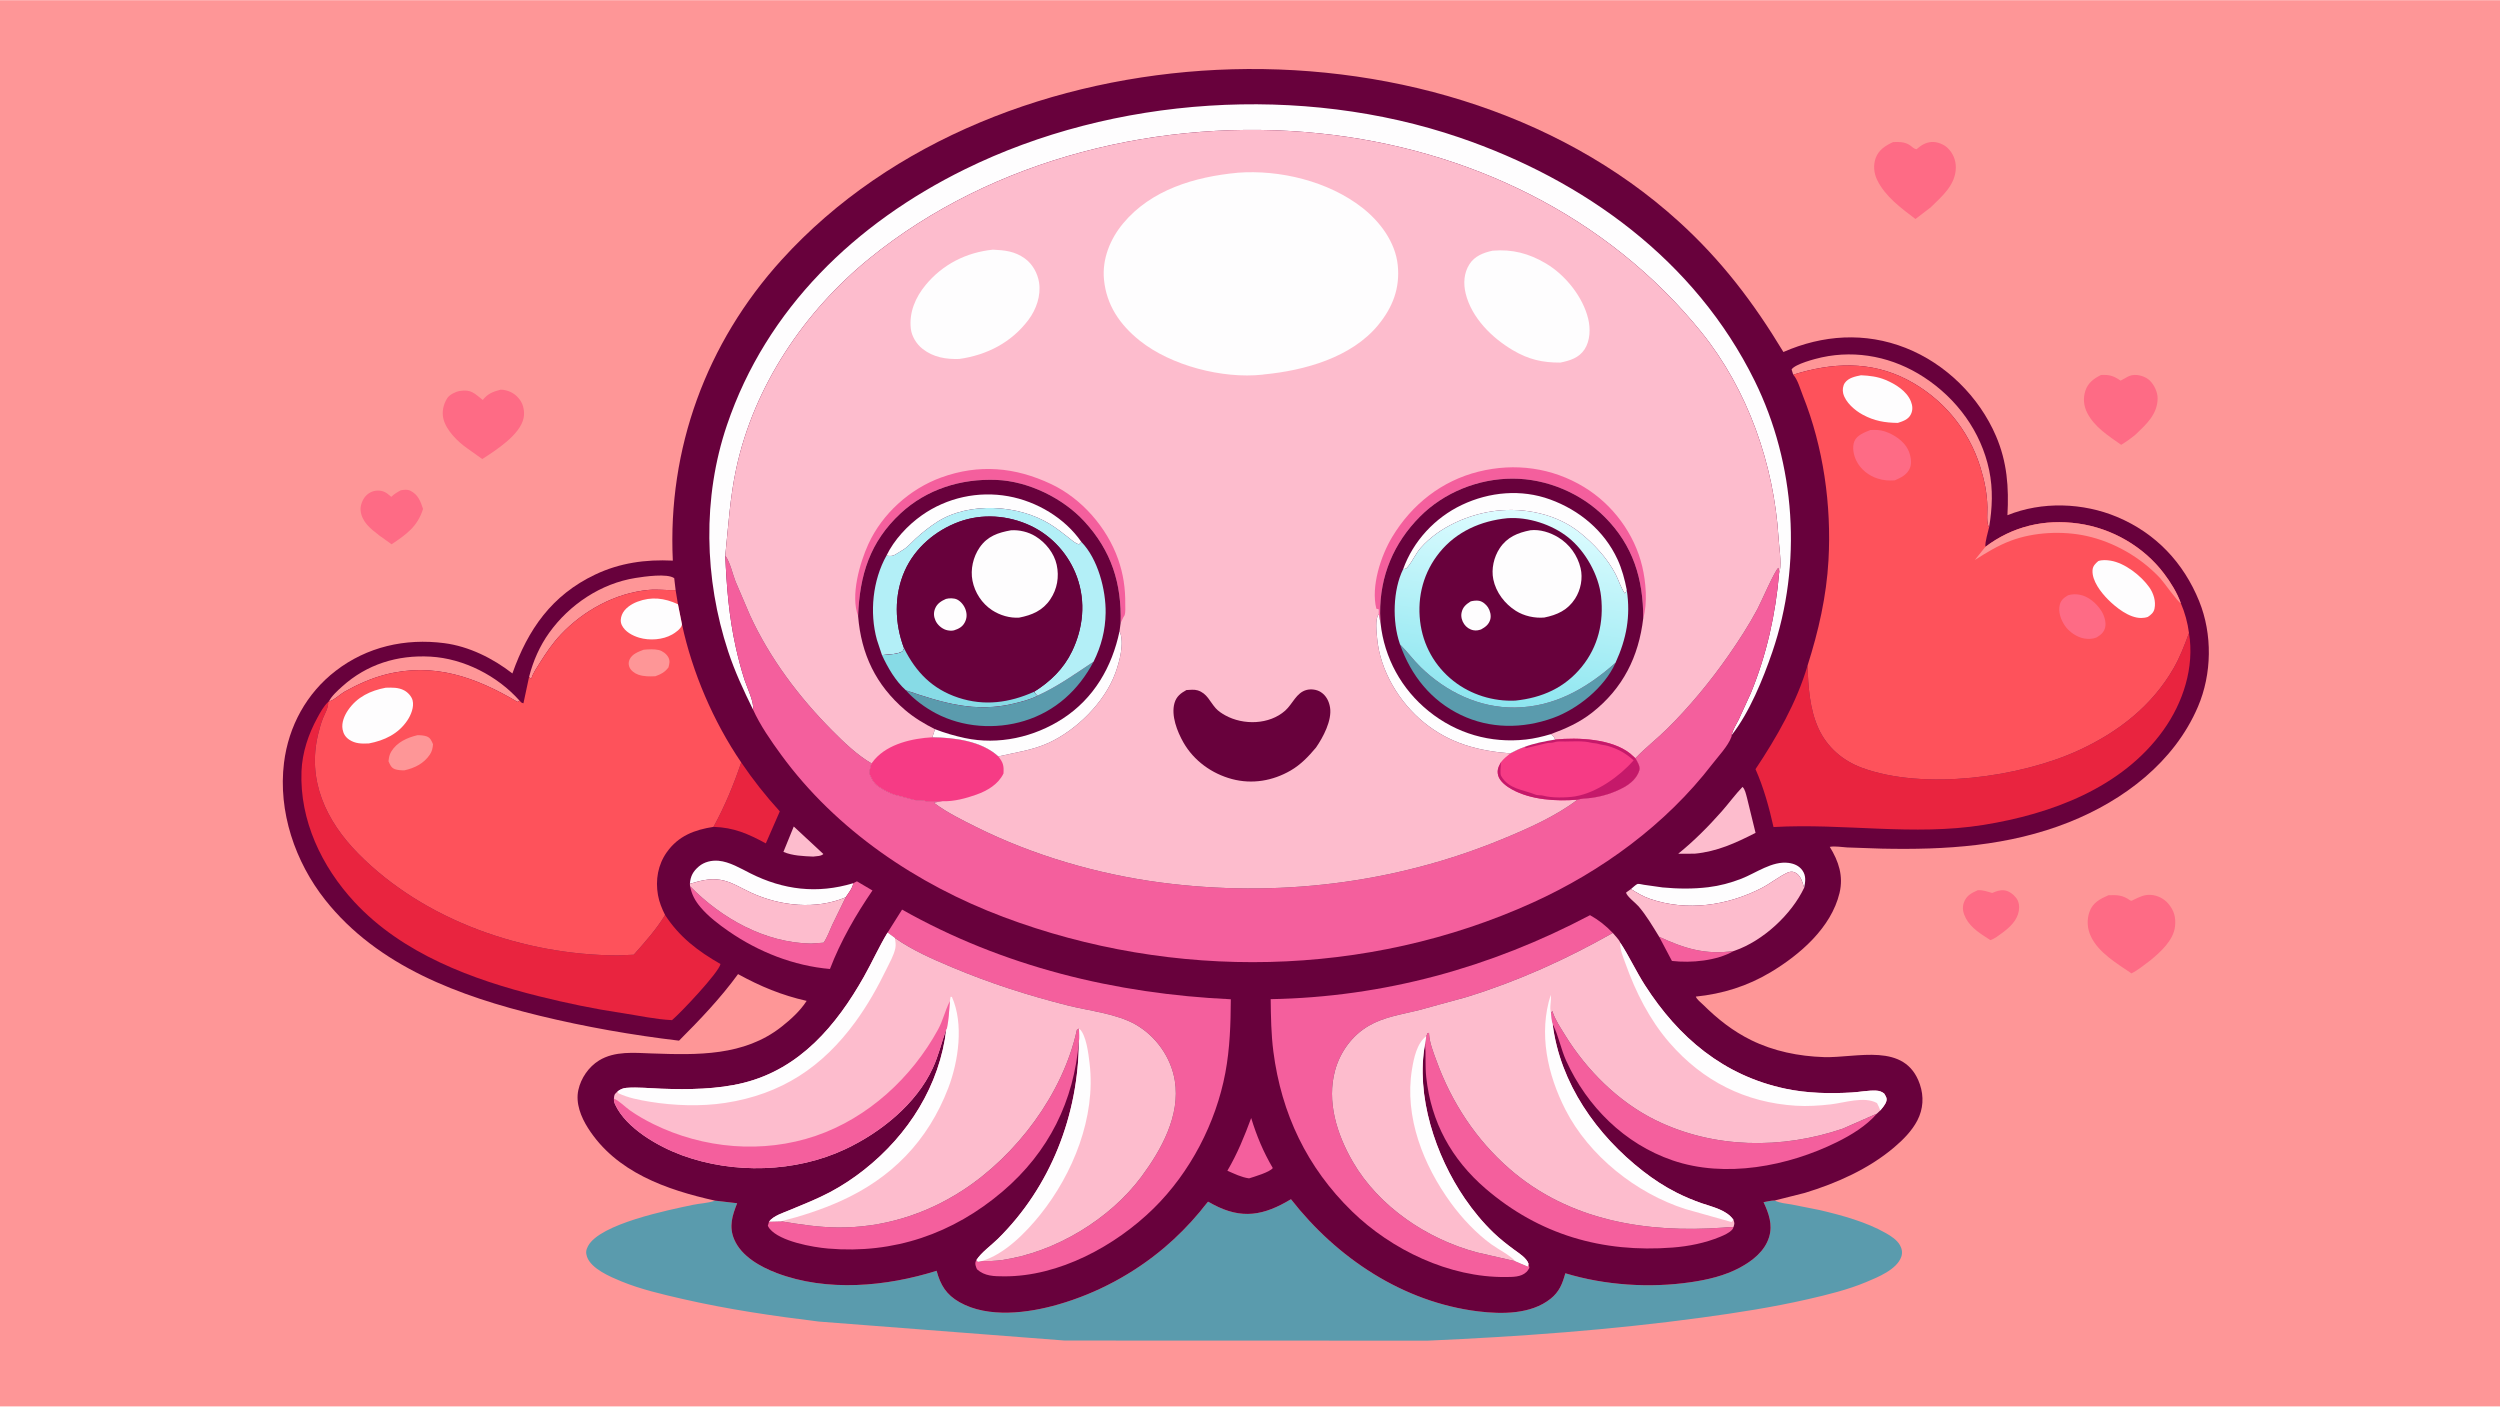 <svg version="1.1" xmlns="http://www.w3.org/2000/svg" style="display: block;" viewBox="0 0 2048 1152" width="1820" height="1024">
<defs>
	<linearGradient id="Gradient1" gradientUnits="userSpaceOnUse" x1="1226.43" y1="576.653" x2="1249.52" y2="419.898">
		<stop class="stop0" offset="0" stop-opacity="1" stop-color="rgb(141,230,240)"/>
		<stop class="stop1" offset="1" stop-opacity="1" stop-color="rgb(221,252,255)"/>
	</linearGradient>
</defs>
<path transform="translate(0,0)" fill="rgb(254,150,151)" d="M -0 -0 L 2048 0 L 2048 1152 L -0 1152 L -0 -0 z"/>
<path transform="translate(0,0)" fill="rgb(254,107,133)" d="M 1620.23 729.09 C 1624.69 728.946 1627.76 730.18 1632 731.392 C 1635.22 730.006 1638.29 728.846 1641.87 729.218 C 1645.64 729.611 1649.31 732.447 1651.59 735.346 C 1653.99 738.398 1654.46 742.398 1653.81 746.159 C 1652.45 754.007 1646.26 759.664 1640.18 764.136 C 1637.13 766.326 1634.12 768.826 1630.52 770.02 C 1623.03 765.109 1614.68 760.291 1610.4 752.086 C 1608.32 748.1 1607.2 743.876 1608.72 739.467 C 1610.78 733.513 1614.84 731.521 1620.23 729.09 z"/>
<path transform="translate(0,0)" fill="rgb(254,107,133)" d="M 328.332 401.5 C 331.105 401.094 333.76 400.6 336.367 401.963 C 342.584 405.213 344.49 410.486 346.56 416.78 C 341.97 431.349 332.906 437.623 320.777 445.746 L 312.794 439.976 C 311.904 439.474 311.117 438.821 310.307 438.198 C 303.328 432.834 296.214 427.208 295.389 417.812 C 295.056 414.023 296.949 409.171 299.461 406.34 C 301.906 403.585 305.439 401.878 309.115 401.75 C 313.677 401.59 316.482 403.305 319.734 406.205 L 320.5 406.895 C 322.885 404.518 325.406 403.102 328.332 401.5 z"/>
<path transform="translate(0,0)" fill="rgb(254,107,133)" d="M 1721.16 307.038 C 1728.21 306.756 1731.32 307.678 1737.18 311.674 L 1741.01 309.612 C 1743.57 308.033 1745.44 307.145 1748.5 307.022 C 1752.79 306.849 1758.02 308.599 1761.15 311.64 C 1764.77 315.171 1767.6 321.207 1767.53 326.329 C 1767.37 339.267 1758.24 347.442 1749.63 355.698 C 1745.81 358.928 1741.94 361.655 1737.67 364.265 C 1727.29 356.888 1715.89 349.896 1709.89 338.156 C 1706.9 332.314 1706.31 326.087 1708.37 319.854 C 1710.48 313.452 1715.35 309.91 1721.16 307.038 z"/>
<path transform="translate(0,0)" fill="rgb(254,107,133)" d="M 410.038 319.099 C 410.912 319.083 411.636 319.095 412.5 319.239 C 418.295 320.2 422.674 322.871 426.08 327.652 C 428.915 331.631 429.887 337.456 428.947 342.214 C 426.218 356.023 406.141 368.79 395.073 375.909 L 382.608 367.022 C 374.941 361.666 365.615 352.441 363.264 343.114 C 361.796 337.286 363.198 331.037 366.38 326.053 C 368.206 323.193 373.148 320.732 376.5 320.174 C 386.164 318.567 388.68 322.252 395.5 327.49 C 399.453 322.376 403.916 320.692 410.038 319.099 z"/>
<path transform="translate(0,0)" fill="rgb(254,107,133)" d="M 1550.85 116.256 C 1555.44 115.992 1560.03 116.048 1564.11 118.5 C 1566.28 119.8 1567.32 121.661 1570 122.112 C 1573.83 118.887 1577.19 116.592 1582.34 116.178 C 1586.71 115.826 1592.3 118.012 1595.43 121.014 C 1599.89 125.28 1602.28 130.996 1602.21 137.174 C 1602.04 151.369 1591 160.537 1581.64 169.715 L 1569.14 179.275 C 1557.31 170.242 1544.4 160.942 1537.72 147.206 C 1535.05 141.708 1534.45 135.021 1536.59 129.242 C 1539.04 122.596 1544.72 119.013 1550.85 116.256 z"/>
<path transform="translate(0,0)" fill="rgb(254,107,133)" d="M 1727.22 733.24 C 1734.29 732.86 1739.15 733.198 1744.99 737.427 C 1746.17 738.279 1746.81 737.421 1748.01 736.869 C 1753.12 734.526 1756.44 732.567 1762.28 732.97 C 1767.38 733.322 1772.83 736.078 1776.16 739.999 C 1781.02 745.725 1782.58 751.271 1781.79 758.717 C 1780.58 770.198 1769.73 779.924 1761.33 786.779 C 1756.58 790.304 1751.38 794.649 1746.08 797.245 C 1734.45 789.339 1719.36 780.439 1713.02 767.311 C 1709.87 760.792 1709.26 753.426 1711.79 746.592 C 1714.53 739.177 1720.47 736.216 1727.22 733.24 z"/>
<path transform="translate(0,0)" fill="rgb(90,155,173)" d="M 585.787 983.426 L 603.878 985.546 C 599.883 995.603 596.977 1004.68 601.495 1015.25 C 607.372 1029.01 622.876 1037.63 636.271 1042.72 C 677.439 1058.36 726.144 1053.84 767.264 1040.89 C 770.431 1052.58 775.148 1060.46 786.119 1066.66 C 809.476 1079.85 842.237 1075.61 867.086 1068.43 C 898.772 1059.29 928.782 1043.15 953.949 1021.82 C 964.299 1013.04 974.146 1003.06 982.834 992.644 C 983.519 991.823 989.437 984.288 989.619 984.258 C 989.817 984.225 993.346 986.279 993.783 986.512 C 1017.35 999.057 1035.42 995.609 1057.57 982.249 C 1095.21 1030.48 1149.46 1066.62 1210.96 1074.14 C 1230.35 1076.51 1254.17 1076.62 1270.22 1063.81 C 1277.4 1058.08 1279.96 1051.49 1282.31 1042.92 C 1314.88 1052.8 1351.46 1055.16 1385.1 1050.23 C 1398.89 1048.21 1412.83 1044.98 1425.21 1038.34 C 1435.58 1032.77 1445.8 1024.84 1449.3 1013.09 C 1452.3 1003.03 1448.96 993.75 1444.71 984.669 C 1447.58 984.197 1451.04 983.254 1453.91 983.29 C 1457.75 985.461 1463.26 985.79 1467.6 986.555 L 1490.78 991.166 C 1508.72 995.375 1528.92 1000.88 1545 1010.08 C 1549.22 1012.49 1554 1015.58 1556.45 1019.92 C 1558.13 1022.88 1558.65 1026.24 1557.5 1029.49 C 1553.83 1039.89 1538.34 1046.13 1528.92 1050.07 C 1513.54 1056.51 1497.04 1060.5 1480.82 1064.22 C 1452.06 1070.8 1423.21 1075.26 1394 1079.24 C 1319.53 1089.39 1244.65 1094.81 1169.59 1098.13 L 872.31 1098.04 L 670.812 1082.49 C 633.278 1077.9 595.855 1072.41 558.974 1063.93 C 542.395 1060.11 524.598 1055.99 508.847 1049.49 C 499.814 1045.76 484.416 1039.27 480.909 1029.5 C 479.694 1026.11 480.068 1023.73 481.713 1020.65 C 491.501 1002.33 547.755 991.082 567.715 986.862 C 573.442 985.651 579.414 985.54 584.982 983.699 L 585.787 983.426 z"/>
<path transform="translate(0,0)" fill="rgb(104,1,60)" d="M 585.787 983.426 C 546.03 974.566 504.637 960.151 481.683 923.946 C 475.947 914.899 471.401 903.651 473.786 892.772 C 475.92 883.042 482.23 873.839 490.736 868.601 C 503.61 860.674 519.588 862.345 534.004 862.843 C 571.141 864.127 609.381 865.207 640.14 841.044 C 647.683 835.119 655.619 827.906 660.805 819.785 C 640.265 815.128 623.004 807.959 604.602 797.851 C 590.287 817.546 573.441 835.18 556.256 852.367 C 518.078 847.842 479.489 841.062 442.147 831.978 C 376.747 816.067 309.603 791.651 266.398 737.056 C 241.667 705.805 227.699 664.615 232.667 624.646 C 236.376 594.797 251.12 567.794 274.99 549.422 C 300.646 529.675 331.991 522.574 363.998 526.732 C 384.143 529.35 403.86 539.16 419.758 551.549 C 432.548 515.397 452.076 487.401 487.588 470.537 C 507.815 460.931 528.964 458.035 551.174 459.121 C 546.828 367.572 578.529 280.883 640.159 212.887 C 730.124 113.628 864.992 63.462 996.808 57.088 C 1131.56 50.572 1274.09 89.428 1375.32 181.402 C 1410.36 213.236 1436.58 247.812 1460.97 288.226 C 1493.2 274.099 1527.88 271.798 1561 284.822 C 1593.82 297.731 1621.28 324.753 1635.15 357.143 C 1644.26 378.428 1645.73 399.033 1644.49 421.929 C 1672.7 410.482 1706.34 411.602 1734.31 423.33 C 1765.94 436.593 1788.77 460.758 1801.59 492.425 C 1812.53 519.465 1812.02 552.001 1800.55 578.822 C 1781.13 624.251 1739.67 655.621 1694.79 673.466 C 1645.58 693.033 1593.8 696.196 1541.49 695.055 L 1513.22 694.085 C 1509.04 693.88 1502.98 692.766 1498.96 693.622 C 1506.24 705.404 1510.28 717.554 1506.93 731.44 C 1500.1 759.806 1474.61 781.873 1450.48 796.331 C 1431.54 807.685 1411.1 814.04 1389.22 816.272 C 1390.03 818.624 1393.37 821.127 1395.21 822.94 C 1407.02 834.625 1419.53 844.541 1434.5 851.917 C 1453 861.034 1473.56 865.168 1494.07 865.836 C 1521.14 866.717 1560.77 853.156 1572.73 888.084 C 1576.15 898.067 1575.57 908.338 1570.68 917.75 C 1566.19 926.378 1559 933.568 1551.66 939.802 C 1530.9 957.436 1504.5 969.186 1478.59 977.06 L 1453.91 983.29 C 1451.04 983.254 1447.58 984.197 1444.71 984.669 C 1448.96 993.75 1452.3 1003.03 1449.3 1013.09 C 1445.8 1024.84 1435.58 1032.77 1425.21 1038.34 C 1412.83 1044.98 1398.89 1048.21 1385.1 1050.23 C 1351.46 1055.16 1314.88 1052.8 1282.31 1042.92 C 1279.96 1051.49 1277.4 1058.08 1270.22 1063.81 C 1254.17 1076.62 1230.35 1076.51 1210.96 1074.14 C 1149.46 1066.62 1095.21 1030.48 1057.57 982.249 C 1035.42 995.609 1017.35 999.057 993.783 986.512 C 993.346 986.279 989.817 984.225 989.619 984.258 C 989.437 984.288 983.519 991.823 982.834 992.644 C 974.146 1003.06 964.299 1013.04 953.949 1021.82 C 928.782 1043.15 898.772 1059.29 867.086 1068.43 C 842.237 1075.61 809.476 1079.85 786.119 1066.66 C 775.148 1060.46 770.431 1052.58 767.264 1040.89 C 726.144 1053.84 677.439 1058.36 636.271 1042.72 C 622.876 1037.63 607.372 1029.01 601.495 1015.25 C 596.977 1004.68 599.883 995.603 603.878 985.546 L 585.787 983.426 z"/>
<path transform="translate(0,0)" fill="rgb(253,188,205)" d="M 650.244 676.925 L 674.5 699.457 C 672.719 701.334 668.723 701.199 666.14 701.577 C 657.979 701.198 649.423 700.947 641.766 697.744 L 650.244 676.925 z"/>
<path transform="translate(0,0)" fill="rgb(244,95,157)" d="M 1359.2 767.282 C 1380.07 776.956 1397.16 782.237 1420.36 778.905 C 1406.22 787.006 1385.5 788.894 1369.65 787.062 L 1359.2 767.282 z"/>
<path transform="translate(0,0)" fill="rgb(244,95,157)" d="M 1024.97 915.744 C 1029.46 930.426 1034.91 943.453 1042.67 956.728 C 1040.16 960.151 1027.53 963.798 1023.23 965.182 C 1016.88 964.276 1011.31 961.456 1005.47 958.918 C 1013.65 945.003 1019.4 930.83 1024.97 915.744 z"/>
<path transform="translate(0,0)" fill="rgb(254,150,151)" d="M 433.442 554.275 C 436.748 541.349 442.112 529.075 449.903 518.219 C 466.492 495.103 492.278 477.812 520.6 473.328 C 527.9 472.172 546.692 469.416 552.316 473.5 L 553.46 483.237 L 552.946 483.258 C 545.793 483.5 538.724 482.46 531.545 483.107 C 504.268 485.566 478.074 499.932 459.465 519.615 C 452.708 526.761 447.535 534.451 442.318 542.736 C 439.833 546.684 436.764 551.06 435.355 555.5 L 434.242 555.361 L 433.442 554.275 z"/>
<path transform="translate(0,0)" fill="rgb(254,150,151)" d="M 269.529 574.347 C 271.554 570.084 276.773 565.416 280.306 562.234 C 300.567 543.99 325.617 536.257 352.643 537.772 C 379.946 539.302 407.543 553.534 425.613 573.83 L 423.958 574.861 C 390.023 554.767 355.35 542.1 315.467 552.549 C 303.848 555.593 292.743 560.63 282.279 566.471 C 278.906 568.353 272.981 574.009 269.529 574.347 z"/>
<path transform="translate(0,0)" fill="rgb(253,188,205)" d="M 1427.47 644.5 C 1429.56 646.36 1430.39 650.812 1431.16 653.534 L 1438.15 682.151 C 1421.76 690.479 1406.82 697.422 1388.23 699.205 L 1374.81 699.223 C 1387.68 688.835 1399.45 676.989 1410.39 664.609 C 1416.21 658.019 1421.38 650.832 1427.47 644.5 z"/>
<path transform="translate(0,0)" fill="rgb(233,36,63)" d="M 607.217 624.459 C 617.086 638.978 627.008 651.533 638.811 664.541 L 627.365 690.755 C 612.759 682.877 601.305 677.766 584.506 677.216 C 593.921 659.974 600.897 643.011 607.217 624.459 z"/>
<path transform="translate(0,0)" fill="rgb(254,253,254)" d="M 1336.07 728.176 C 1337.33 727.212 1340.16 724.388 1341.5 723.998 C 1342.47 723.717 1345.55 724.495 1346.72 724.682 L 1361.97 726.845 C 1374.49 728.021 1387 728.176 1399.5 726.654 C 1408.79 725.523 1417.78 723.109 1426.49 719.729 C 1438.44 715.091 1451.87 704.951 1465.2 706.742 C 1469.69 707.344 1473.84 709.078 1476.54 712.901 C 1479.7 717.373 1478.98 722.011 1477.98 727.072 C 1476.41 722.368 1475.24 716.716 1470.24 714.481 C 1468.18 713.559 1466 713.925 1464.03 714.855 C 1456.65 718.324 1450.22 723.737 1442.93 727.453 C 1414.82 741.772 1382.13 746.65 1351.88 736.287 C 1346.13 734.317 1341.17 731.43 1336.07 728.176 z"/>
<path transform="translate(0,0)" fill="rgb(254,253,254)" d="M 565.157 723.881 C 565.586 717.676 567.748 713.67 572.53 709.614 C 576.921 705.889 582.968 704.497 588.606 704.994 C 597.567 705.786 606.652 711.234 614.567 715.226 C 641.734 728.931 669.502 732.283 698.993 723.378 C 698.474 727.458 695.016 731.553 692.766 734.952 C 668.295 745.264 639.329 742.106 615.586 731.302 C 607.551 727.645 598.902 721.992 590.134 720.625 L 589.438 720.521 C 581.145 719.217 573.057 721.537 565.157 723.881 z"/>
<path transform="translate(0,0)" fill="rgb(254,150,151)" d="M 1469 306.804 L 1467.67 302.5 C 1470.5 298.098 1486.82 293.811 1492.31 292.618 C 1521.51 286.27 1551.19 292.609 1576.09 308.857 C 1602.99 326.409 1622.91 353.384 1629.53 385.07 C 1632.76 400.575 1632.12 416.256 1629.46 431.788 C 1627.11 428.308 1628.19 419.778 1628.09 415.362 C 1627.84 403.915 1625.64 393.25 1622.23 382.328 C 1612.57 351.396 1591.1 325.844 1562.35 310.902 C 1532.32 295.289 1500.62 296.862 1469 306.804 z"/>
<path transform="translate(0,0)" fill="rgb(244,95,157)" d="M 698.993 723.378 L 702 721.843 L 714.728 729.337 C 701.063 749.304 688.565 771.009 679.897 793.654 C 650.172 791.053 621.412 779.707 596.926 762.759 C 588.728 757.085 580.276 750.66 573.815 743 C 569.34 737.693 566.685 732.666 565.303 725.862 C 591.13 752.244 626.494 772.142 664.334 772.834 L 674.683 772.115 C 677.65 767.935 679.542 762.424 681.665 757.748 L 692.766 734.952 C 695.016 731.553 698.474 727.458 698.993 723.378 z"/>
<path transform="translate(0,0)" fill="rgb(253,188,205)" d="M 565.157 723.881 C 573.057 721.537 581.145 719.217 589.438 720.521 L 590.134 720.625 C 598.902 721.992 607.551 727.645 615.586 731.302 C 639.329 742.106 668.295 745.264 692.766 734.952 L 681.665 757.748 C 679.542 762.424 677.65 767.935 674.683 772.115 L 664.334 772.834 C 626.494 772.142 591.13 752.244 565.303 725.862 L 565.157 723.881 z"/>
<path transform="translate(0,0)" fill="rgb(253,188,205)" d="M 1336.07 728.176 C 1341.17 731.43 1346.13 734.317 1351.88 736.287 C 1382.13 746.65 1414.82 741.772 1442.93 727.453 C 1450.22 723.737 1456.65 718.324 1464.03 714.855 C 1466 713.925 1468.18 713.559 1470.24 714.481 C 1475.24 716.716 1476.41 722.368 1477.98 727.072 C 1467.6 749.03 1444.32 770.569 1421.15 778.636 L 1420.36 778.905 C 1397.16 782.237 1380.07 776.956 1359.2 767.282 C 1353.96 758.782 1348.84 749.988 1342.34 742.367 C 1339.92 739.534 1332.53 734.116 1332.1 731.014 L 1336.07 728.176 z"/>
<path transform="translate(0,0)" fill="rgb(244,95,157)" d="M 1270.55 829.652 L 1271.66 828.005 L 1271.92 828.844 C 1274.04 835.362 1278.3 841.639 1281.88 847.472 C 1299.52 876.274 1325.59 902.383 1356.12 917.431 C 1403.77 940.917 1459.64 941.486 1509.53 924.481 L 1537.57 912.147 C 1528.95 922.153 1516.54 929.699 1504.82 935.489 C 1464.73 955.3 1413.31 965.241 1370.13 950.427 C 1330.8 936.937 1300.13 906.355 1283.04 868.891 C 1278.73 859.441 1276.78 848.447 1272.27 839.433 L 1271.92 838.738 C 1270.9 835.921 1270.86 832.623 1270.55 829.652 z"/>
<path transform="translate(0,0)" fill="rgb(244,95,157)" d="M 639.856 1000.34 C 655.354 1002.92 670.734 1005.3 686.49 1005.41 C 722.879 1005.67 757.676 994.973 788.192 975.268 C 832.749 946.496 870.836 895.736 882.174 843.538 L 883.986 842.456 C 883.966 845.206 884.618 850.296 883.832 852.763 C 879.823 901.921 859.186 943.616 821.389 975.856 C 780.655 1010.6 732.038 1027.26 678.5 1022.68 C 665.578 1021.58 639.113 1016.84 630.588 1006.54 C 629.944 1005.76 629.447 1004.9 629.002 1004 L 630.002 1000.59 L 639.856 1000.34 z"/>
<path transform="translate(0,0)" fill="rgb(244,95,157)" d="M 1168.4 848.759 L 1169.5 846.097 L 1170.67 846.046 L 1170.71 847.005 C 1171.13 854.335 1174.31 862.13 1176.82 869.025 C 1189.15 902.972 1209.25 933.58 1236.57 957.37 C 1285.36 999.857 1348.51 1010.09 1411.38 1005.55 C 1414.28 1005.35 1417.15 1004.98 1420.06 1005.09 C 1419.79 1005.91 1419.66 1006.4 1419.09 1007.07 C 1416.77 1009.79 1412.42 1011.69 1409.22 1013.03 C 1396.94 1018.13 1383.44 1020.83 1370.23 1021.85 C 1312.69 1026.3 1260.91 1011.38 1216.9 973.493 C 1189.06 949.536 1172.34 919.097 1168.38 882.338 C 1167.39 873.196 1168.14 863.892 1167.46 854.712 L 1168.4 848.759 z"/>
<path transform="translate(0,0)" fill="rgb(244,95,157)" d="M 727.071 763.888 L 738.98 745.002 C 821.736 791.722 913.729 814.034 1008.29 818.463 C 1008.17 838.714 1007.54 858.795 1003.79 878.765 C 996.068 919.867 974.975 960.32 945.181 989.652 C 913.773 1020.57 867.455 1045.69 822.5 1045.44 C 814.369 1045.39 806.659 1045.39 800.349 1039.66 C 799.433 1037.55 798.408 1035.21 799.422 1032.91 L 799.9 1032.06 L 801.016 1033.48 L 804.152 1032.92 C 809.828 1033.06 815.375 1032.87 821 1032.06 C 864.22 1025.79 909.184 998.757 935.176 963.648 C 951.492 941.609 967.039 913.56 962.412 885.135 C 959.309 866.07 947.084 848.822 930.468 839.244 C 914.901 830.271 892.396 827.977 874.938 823.58 C 842.314 815.364 810.916 805.296 779.894 792.242 C 763.701 785.428 747.581 778.399 733.133 768.286 L 727.071 763.888 z"/>
<path transform="translate(0,0)" fill="rgb(233,36,63)" d="M 544.832 749.421 C 556.641 767.575 571.734 778.992 590.229 789.59 C 588.93 796.481 557.479 829.738 550.508 835.559 C 536.729 834.905 523.005 831.76 509.377 829.729 C 486.663 826.343 464.282 821.638 442 816.115 C 387.043 802.493 329.624 781.209 290.303 738.743 C 263.458 709.751 245.431 671.794 246.983 631.747 C 247.579 616.345 252.638 601.285 259.982 587.864 C 262.409 583.429 265.081 578.402 268.811 574.964 L 268.849 575.563 C 268.941 579.808 266.223 584.18 264.64 588.062 C 262.995 592.095 261.873 596.388 260.811 600.607 C 251.2 638.771 267.018 672.301 293.579 699.206 C 347.913 754.243 429.444 782.144 505.845 782.535 L 519.177 781.968 C 528.281 771.666 537.704 761.225 544.832 749.421 z"/>
<path transform="translate(0,0)" fill="rgb(244,95,157)" d="M 1252.15 1035.07 C 1252.55 1036.12 1252.67 1037.39 1252.87 1038.5 C 1252.2 1039.64 1251.46 1040.93 1250.5 1041.86 C 1246 1046.18 1239.18 1045.92 1233.36 1045.99 C 1187.36 1046.5 1139.93 1023.76 1107.48 992.118 C 1070.66 956.219 1049.72 912.153 1043.15 861.332 C 1041.31 847.04 1041.13 832.751 1040.94 818.368 C 1133.43 816.713 1220.99 792.592 1302.55 749.565 C 1309.67 753.56 1315.61 758.231 1321.2 764.138 C 1282.93 785.77 1243.85 803.483 1201.8 816.515 L 1161.56 827.575 C 1147.89 830.927 1133.7 832.985 1121.34 840.145 C 1107.78 847.997 1097.91 861.495 1093.75 876.564 C 1086.66 902.28 1095.21 929.083 1108.14 951.464 C 1129.5 988.413 1169.25 1015.03 1210.04 1025.86 L 1241.45 1033.07 L 1251.61 1037.42 L 1252.15 1035.07 z"/>
<path transform="translate(0,0)" fill="rgb(233,36,63)" d="M 1793.21 518.416 C 1797.86 546.474 1788.4 575.498 1772.11 598.192 C 1738.22 645.408 1680.15 666.724 1624.86 675.629 C 1567.61 684.849 1510.26 674.067 1452.86 677.38 C 1449.29 661.367 1444.78 644.971 1438.11 629.963 C 1455.43 603.973 1471.93 575.22 1480.75 545.073 C 1481.32 562.299 1482.44 580.752 1489.72 596.639 C 1496.71 611.872 1509.47 622.976 1525.12 628.774 C 1575.69 647.511 1654.66 636.833 1703.27 614.332 C 1735.25 599.532 1762.9 578.168 1780.68 547.15 C 1785.94 537.967 1789.58 528.312 1793.21 518.416 z"/>
<path transform="translate(0,0)" fill="rgb(254,253,254)" d="M 616.795 580.942 C 609.164 565.47 601.914 549.927 596.509 533.507 C 576.909 473.957 575.317 407.708 595.525 348.078 C 627.924 252.469 700.975 182.604 790.235 138.639 C 912.535 78.401 1066.41 68.458 1195.46 112.467 C 1297.81 147.367 1388.81 213.152 1437.44 311.866 C 1471.02 380.023 1476.5 462.04 1451.89 533.953 C 1444.28 556.178 1433.17 583.469 1418.6 602.084 C 1419.38 597.822 1422.32 593.399 1424.26 589.495 L 1434.21 567.794 C 1447.28 536.096 1454.61 502.867 1457.52 468.801 C 1457.81 468.281 1457.93 468.127 1458.05 467.466 C 1459.42 459.687 1457.48 448.434 1456.99 440.5 C 1453.25 380.461 1431.82 319.048 1393.78 271.998 C 1316.35 176.234 1202.41 121.77 1080.97 109.129 C 952.302 95.736 813.47 129.268 712.237 211.558 C 658.904 254.911 617.781 315.949 603.14 383.564 C 598.033 407.15 596.61 431.032 594.157 454.955 C 595.176 480.217 597.203 505.228 602.731 529.968 C 604.746 538.986 607.075 547.983 609.92 556.777 C 611.763 562.471 618.09 575.652 616.795 580.942 z"/>
<path transform="translate(0,0)" fill="rgb(253,188,205)" d="M 1241.45 1033.07 L 1210.04 1025.86 C 1169.25 1015.03 1129.5 988.413 1108.14 951.464 C 1095.21 929.083 1086.66 902.28 1093.75 876.564 C 1097.91 861.495 1107.78 847.997 1121.34 840.145 C 1133.7 832.985 1147.89 830.927 1161.56 827.575 L 1201.8 816.515 C 1243.85 803.483 1282.93 785.77 1321.2 764.138 C 1323.01 766.33 1326.28 769.472 1327.29 772.03 C 1334.66 783.32 1340.26 795.615 1347.54 806.945 C 1375.11 849.918 1412.02 881.067 1462.75 891.758 C 1480.47 895.494 1498.99 895.891 1517.04 894.827 C 1523.54 894.444 1530.42 892.999 1536.89 893.304 C 1539.46 893.426 1541.45 894.048 1543.5 895.68 C 1544.76 897.851 1546.04 899.346 1545.28 902 C 1544.53 904.654 1542.05 907.469 1540.31 909.545 L 1537.57 912.147 L 1509.53 924.481 C 1459.64 941.486 1403.77 940.917 1356.12 917.431 C 1325.59 902.383 1299.52 876.274 1281.88 847.472 C 1278.3 841.639 1274.04 835.362 1271.92 828.844 L 1271.66 828.005 L 1270.55 829.652 C 1270.86 832.623 1270.9 835.921 1271.92 838.738 C 1278.03 887.347 1307.92 929.625 1345.88 959.207 C 1354.52 965.936 1363.8 972.029 1373.59 976.945 C 1380.25 980.289 1387.1 983.175 1394.14 985.611 C 1403.02 988.68 1414.38 991.006 1420.03 999.13 C 1421.04 1001.99 1420.99 1002.19 1420.06 1005.09 C 1417.15 1004.98 1414.28 1005.35 1411.38 1005.55 C 1348.51 1010.09 1285.36 999.857 1236.57 957.37 C 1209.25 933.58 1189.15 902.972 1176.82 869.025 C 1174.31 862.13 1171.13 854.335 1170.71 847.005 L 1170.67 846.046 L 1169.5 846.097 L 1168.4 848.759 L 1167.46 854.712 C 1159.5 897.328 1175.96 946.644 1199.97 981.681 C 1206.92 991.819 1214.79 1001.37 1223.67 1009.88 C 1228.92 1014.91 1234.5 1019.25 1240.34 1023.57 C 1244.24 1026.45 1250.55 1030.31 1252.15 1035.07 L 1251.61 1037.42 L 1241.45 1033.07 z"/>
<path transform="translate(0,0)" fill="rgb(254,253,254)" d="M 1241.45 1033.07 C 1236.03 1027.46 1227.98 1023.72 1221.61 1019.12 C 1209.53 1010.41 1197.45 997.535 1188.68 985.483 C 1166.01 954.327 1150.3 914.954 1156.69 875.896 C 1158.13 867.072 1160.72 854.248 1168.4 848.759 L 1167.46 854.712 C 1159.5 897.328 1175.96 946.644 1199.97 981.681 C 1206.92 991.819 1214.79 1001.37 1223.67 1009.88 C 1228.92 1014.91 1234.5 1019.25 1240.34 1023.57 C 1244.24 1026.45 1250.55 1030.31 1252.15 1035.07 L 1251.61 1037.42 L 1241.45 1033.07 z"/>
<path transform="translate(0,0)" fill="rgb(254,253,254)" d="M 1420.03 999.13 L 1418.47 1000.94 L 1380.7 990.307 C 1340.36 977.406 1301.74 946.741 1282.4 908.898 C 1267.72 880.162 1260.22 846.344 1270.35 814.917 C 1271.17 819.89 1269.1 824.692 1270.55 829.652 C 1270.86 832.623 1270.9 835.921 1271.92 838.738 C 1278.03 887.347 1307.92 929.625 1345.88 959.207 C 1354.52 965.936 1363.8 972.029 1373.59 976.945 C 1380.25 980.289 1387.1 983.175 1394.14 985.611 C 1403.02 988.68 1414.38 991.006 1420.03 999.13 z"/>
<path transform="translate(0,0)" fill="rgb(254,253,254)" d="M 1327.29 772.03 C 1334.66 783.32 1340.26 795.615 1347.54 806.945 C 1375.11 849.918 1412.02 881.067 1462.75 891.758 C 1480.47 895.494 1498.99 895.891 1517.04 894.827 C 1523.54 894.444 1530.42 892.999 1536.89 893.304 C 1539.46 893.426 1541.45 894.048 1543.5 895.68 C 1544.76 897.851 1546.04 899.346 1545.28 902 C 1544.53 904.654 1542.05 907.469 1540.31 909.545 C 1539.58 907.402 1538.72 905.488 1537.64 903.5 C 1527.15 897.638 1511.07 903.287 1499.62 904.571 C 1490.2 905.627 1480.69 906.26 1471.21 905.67 C 1429.71 903.087 1394.94 885.478 1367.7 854.12 C 1351.39 835.352 1339.87 812.508 1331.59 789.202 C 1329.7 783.889 1326.89 777.713 1327.29 772.03 z"/>
<path transform="translate(0,0)" fill="rgb(244,95,157)" d="M 594.157 454.955 L 594.489 455.446 C 598.341 461.318 599.981 469.482 602.482 476.049 L 614.361 503.823 C 630.49 538.98 654.441 570.806 681.605 598.175 C 691.233 607.876 702.112 618.344 713.962 625.259 C 712.937 628.185 711.549 632.626 713.023 635.594 L 713.51 636.5 L 714.002 637.531 C 715.39 640.308 717.408 642.733 720 644.425 C 724.073 647.086 728.334 649.509 733.005 650.971 L 748.919 655.192 C 751.723 655.789 754.882 654.834 757.505 655.921 C 760.904 657.33 768.322 656.216 772.185 656.198 L 765.5 657.27 L 765.889 658.1 C 776.131 665.673 788.301 671.669 799.689 677.355 C 846.118 700.535 899.005 715.941 950.406 722.757 C 1045.46 735.362 1142.12 723.84 1230.79 687.236 C 1251.43 678.714 1274.46 668.578 1292.27 654.963 C 1295.63 653.843 1299.66 653.989 1303.18 653.524 C 1312.73 652.265 1321.77 649.431 1330.23 644.832 C 1335.82 641.789 1341.2 636.985 1342.96 630.751 C 1343.83 627.687 1341.12 623.597 1339.7 621.003 C 1347.77 612.529 1357.26 605.227 1365.64 596.95 C 1384.05 578.751 1401.2 558.008 1416 536.757 C 1424.52 524.519 1432.71 511.884 1439.74 498.718 C 1442.48 493.593 1454.06 466.763 1456.9 465.005 L 1457.52 468.801 C 1454.61 502.867 1447.28 536.096 1434.21 567.794 L 1424.26 589.495 C 1422.32 593.399 1419.38 597.822 1418.6 602.084 C 1418.59 602.7 1418.63 602.872 1418.38 603.533 C 1415.6 611.111 1407.53 619.538 1402.51 626.062 C 1364.65 675.279 1312 713.715 1255.62 739.275 C 1119.86 800.832 961.271 803.44 822 751.047 C 751.135 724.388 685.026 679.906 640.02 618.329 C 631.538 606.725 622.718 594.044 616.795 580.942 C 618.09 575.652 611.763 562.471 609.92 556.777 C 607.075 547.983 604.746 538.986 602.731 529.968 C 597.203 505.228 595.176 480.217 594.157 454.955 z"/>
<path transform="translate(0,0)" fill="rgb(253,188,205)" d="M 727.071 763.888 L 733.133 768.286 C 747.581 778.399 763.701 785.428 779.894 792.242 C 810.916 805.296 842.314 815.364 874.938 823.58 C 892.396 827.977 914.901 830.271 930.468 839.244 C 947.084 848.822 959.309 866.07 962.412 885.135 C 967.039 913.56 951.492 941.609 935.176 963.648 C 909.184 998.757 864.22 1025.79 821 1032.06 C 815.375 1032.87 809.828 1033.06 804.152 1032.92 L 801.016 1033.48 L 799.9 1032.06 C 803.839 1025.91 812.189 1019.94 817.5 1014.7 C 860.754 972.007 883.521 913.192 883.832 852.763 C 884.618 850.296 883.966 845.206 883.986 842.456 L 882.174 843.538 C 870.836 895.736 832.749 946.496 788.192 975.268 C 757.676 994.973 722.879 1005.67 686.49 1005.41 C 670.734 1005.3 655.354 1002.92 639.856 1000.34 L 630.002 1000.59 C 633.676 995.74 642.032 993.226 647.511 990.93 C 658.401 986.366 669.399 982.071 679.848 976.535 C 689.798 971.264 699.171 965.051 708 958.073 C 744.145 929.508 769.864 889.07 775.277 842.712 C 771.395 853.491 769.003 864.237 764.167 874.753 C 750.548 904.371 721.346 927.682 692.323 941.305 C 651.549 960.445 600.854 961.717 558.622 946.225 C 539.375 939.164 512.999 924.198 503.993 904.796 C 503.234 903.16 502.82 901.672 502.945 899.848 C 503.197 896.343 503.313 896.409 505.892 893.984 C 507.947 892.314 510.447 891.234 513.097 891.033 C 522.638 890.31 532.355 891.395 541.895 891.734 C 563.937 892.519 587.828 892.272 609.301 886.887 C 655.372 875.334 685.259 839.824 707.721 799.999 C 714.447 788.074 719.994 775.642 727.071 763.888 z"/>
<path transform="translate(0,0)" fill="rgb(254,253,254)" d="M 883.986 842.456 C 889.908 847.12 891.735 863.732 892.63 871.312 C 897.774 914.878 879.043 961.503 851.961 995.154 C 840.22 1009.74 822.702 1027.61 804.152 1032.92 L 801.016 1033.48 L 799.9 1032.06 C 803.839 1025.91 812.189 1019.94 817.5 1014.7 C 860.754 972.007 883.521 913.192 883.832 852.763 C 884.618 850.296 883.966 845.206 883.986 842.456 z"/>
<path transform="translate(0,0)" fill="rgb(254,253,254)" d="M 778.186 819.913 L 778.677 816.5 L 779.785 816.5 C 789.64 838.511 785.234 869.164 776.834 891.13 C 760.269 934.444 730.224 965.246 688.009 984.033 C 672.394 990.982 656.404 996.151 639.856 1000.34 L 630.002 1000.59 C 633.676 995.74 642.032 993.226 647.511 990.93 C 658.401 986.366 669.399 982.071 679.848 976.535 C 689.798 971.264 699.171 965.051 708 958.073 C 744.145 929.508 769.864 889.07 775.277 842.712 L 775.661 842.606 C 777.257 835.202 777.541 827.454 778.186 819.913 z"/>
<path transform="translate(0,0)" fill="rgb(254,253,254)" d="M 727.071 763.888 L 733.133 768.286 C 733.556 770.98 734.027 773.922 733.464 776.619 C 732.244 782.462 728.893 788.219 726.288 793.586 C 719 808.598 710.688 823.317 700.853 836.814 C 673.68 874.103 640.092 896.271 594.233 903.347 C 574.357 906.414 552.126 905.627 532.332 902.4 C 523.722 900.997 514.408 899.182 506.492 895.399 L 505.892 893.984 C 507.947 892.314 510.447 891.234 513.097 891.033 C 522.638 890.31 532.355 891.395 541.895 891.734 C 563.937 892.519 587.828 892.272 609.301 886.887 C 655.372 875.334 685.259 839.824 707.721 799.999 C 714.447 788.074 719.994 775.642 727.071 763.888 z"/>
<path transform="translate(0,0)" fill="rgb(244,95,157)" d="M 778.186 819.913 C 777.541 827.454 777.257 835.202 775.661 842.606 L 775.277 842.712 C 771.395 853.491 769.003 864.237 764.167 874.753 C 750.548 904.371 721.346 927.682 692.323 941.305 C 651.549 960.445 600.854 961.717 558.622 946.225 C 539.375 939.164 512.999 924.198 503.993 904.796 C 503.234 903.16 502.82 901.672 502.945 899.848 C 507.17 901.538 512.105 906.699 516.041 909.466 C 522.174 913.777 528.482 917.367 535.206 920.685 C 576.193 940.911 624.873 945.164 668.293 930.329 C 711.099 915.705 746.946 882.625 768.452 843.218 C 772.467 835.86 774.146 828.037 777.783 820.715 L 778.186 819.913 z"/>
<path transform="translate(0,0)" fill="rgb(254,82,91)" d="M 553.46 483.237 L 555.376 494.848 L 558.667 511.284 C 567.174 550.786 584.459 591.086 607.217 624.459 C 600.897 643.011 593.921 659.974 584.506 677.216 C 568.95 679.647 555.746 684.592 546.286 697.926 C 538.927 708.298 536.839 720.759 539.019 733.135 C 540.015 738.793 542.253 744.305 544.832 749.421 C 537.704 761.225 528.281 771.666 519.177 781.968 L 505.845 782.535 C 429.444 782.144 347.913 754.243 293.579 699.206 C 267.018 672.301 251.2 638.771 260.811 600.607 C 261.873 596.388 262.995 592.095 264.64 588.062 C 266.223 584.18 268.941 579.808 268.849 575.563 L 268.811 574.964 L 269.529 574.347 C 272.981 574.009 278.906 568.353 282.279 566.471 C 292.743 560.63 303.848 555.593 315.467 552.549 C 355.35 542.1 390.023 554.767 423.958 574.861 L 425.613 573.83 C 426.798 575.055 427.083 575.716 428.802 575.986 L 433.442 554.275 L 434.242 555.361 L 435.355 555.5 C 436.764 551.06 439.833 546.684 442.318 542.736 C 447.535 534.451 452.708 526.761 459.465 519.615 C 478.074 499.932 504.268 485.566 531.545 483.107 C 538.724 482.46 545.793 483.5 552.946 483.258 L 553.46 483.237 z"/>
<path transform="translate(0,0)" fill="rgb(254,150,151)" d="M 527.214 532.131 C 531.13 531.725 535.923 531.454 539.743 532.379 C 542.759 533.109 546.042 535.576 547.5 538.334 C 549.075 541.311 548.351 543.6 547.608 546.621 C 544.419 550.667 541.701 552.09 536.894 553.827 C 532.018 554.061 527.571 554.14 522.894 552.549 C 519.956 551.55 516.564 549.108 515.5 546.058 C 514.796 544.039 514.859 542.067 515.739 540.141 C 517.82 535.591 522.887 533.818 527.214 532.131 z"/>
<path transform="translate(0,0)" fill="rgb(254,150,151)" d="M 341.966 602.126 C 344.229 602.1 347.377 602.314 349.5 603.09 C 352.668 604.249 353.464 606.745 354.727 609.5 C 354.523 612.607 353.9 615.385 352.146 618 C 347.187 625.39 339.675 629.051 331.239 630.932 C 328.925 630.952 325.674 630.768 323.5 629.961 C 320.338 628.787 319.532 626.259 318.279 623.5 C 318.546 620.719 318.967 618.128 320.419 615.695 C 325.091 607.869 333.533 604.16 341.966 602.126 z"/>
<path transform="translate(0,0)" fill="rgb(254,253,254)" d="M 558.667 511.284 L 558.576 511.996 C 557.726 515.037 553.306 518.136 550.68 519.629 C 542.932 524.037 532.117 524.765 523.61 522.25 C 518.162 520.639 511.976 517.35 509.41 511.994 C 508.097 509.254 508.369 506.299 509.46 503.536 C 511.506 498.355 517.078 494.726 522.079 492.818 C 533.71 488.381 544.304 489.757 555.376 494.848 L 558.667 511.284 z"/>
<path transform="translate(0,0)" fill="rgb(254,253,254)" d="M 315.981 563.237 C 321.217 563.098 326.34 562.885 331.115 565.431 C 334.107 567.026 337.164 570.274 338.008 573.622 C 339.37 579.026 336.671 585.579 333.722 590 C 326.345 601.059 314.853 606.485 302.228 608.876 C 296.489 609.176 291.064 609.154 286.118 605.83 C 283.009 603.741 281.308 600.999 280.641 597.326 C 279.645 591.847 282.129 585.973 285.186 581.525 C 292.593 570.751 303.505 565.615 315.981 563.237 z"/>
<path transform="translate(0,0)" fill="rgb(254,82,91)" d="M 1469 306.804 C 1500.62 296.862 1532.32 295.289 1562.35 310.902 C 1591.1 325.844 1612.57 351.396 1622.23 382.328 C 1625.64 393.25 1627.84 403.915 1628.09 415.362 C 1628.19 419.778 1627.11 428.308 1629.46 431.788 C 1628.51 436.278 1626.13 443.325 1626.42 447.834 C 1648.8 430.98 1674.74 424.847 1702.53 428.739 C 1730.06 432.593 1756.07 447.564 1772.83 469.801 C 1778.24 476.977 1783.51 485.425 1786.51 493.918 C 1789.88 501.74 1792.13 509.97 1793.21 518.416 C 1789.58 528.312 1785.94 537.967 1780.68 547.15 C 1762.9 578.168 1735.25 599.532 1703.27 614.332 C 1654.66 636.833 1575.69 647.511 1525.12 628.774 C 1509.47 622.976 1496.71 611.872 1489.72 596.639 C 1482.44 580.752 1481.32 562.299 1480.75 545.073 C 1489.73 516.893 1496.25 488.361 1497.9 458.737 C 1500.43 413.613 1493.71 366.052 1476.92 324.006 C 1474.8 318.708 1472.8 311.059 1469 306.804 z"/>
<path transform="translate(0,0)" fill="rgb(254,107,133)" d="M 1694.14 487.5 C 1697.55 486.575 1700.39 486.409 1703.88 487.09 C 1710.96 488.472 1717.36 494.103 1721.23 499.979 C 1723.68 503.697 1725.54 509.325 1724.56 513.753 C 1723.64 517.923 1720.94 519.982 1717.5 522.069 C 1714.38 523.381 1710.82 523.466 1707.5 522.927 C 1701.52 521.957 1694.99 517.473 1691.62 512.523 C 1688.32 507.677 1685.9 501.275 1687.35 495.365 C 1688.34 491.323 1690.81 489.515 1694.14 487.5 z"/>
<path transform="translate(0,0)" fill="rgb(254,150,151)" d="M 1626.42 447.834 C 1648.8 430.98 1674.74 424.847 1702.53 428.739 C 1730.06 432.593 1756.07 447.564 1772.83 469.801 C 1778.24 476.977 1783.51 485.425 1786.51 493.918 C 1784.57 493.78 1772.37 476.487 1769.68 473.59 C 1753.85 456.592 1731.96 443.923 1709.29 438.92 C 1689.71 434.599 1666.07 435.724 1647.27 442.796 C 1636.65 446.793 1627.27 452.55 1617.75 458.649 L 1626.42 447.834 z"/>
<path transform="translate(0,0)" fill="rgb(254,107,133)" d="M 1532.18 352.144 C 1536.27 351.918 1540.06 351.99 1544 353.267 C 1551.32 355.643 1559.67 361.086 1563.08 368.214 C 1565.11 372.44 1566.49 378.644 1564.68 383.136 C 1562.44 388.687 1557.37 391.124 1552.22 393.372 C 1547.48 393.802 1542.62 393.332 1538.09 391.869 C 1530.69 389.479 1524.1 384.231 1520.67 377.189 C 1518.48 372.698 1517.16 366.3 1519.05 361.5 C 1521.12 356.263 1527.43 354.075 1532.18 352.144 z"/>
<path transform="translate(0,0)" fill="rgb(254,253,254)" d="M 1718.89 459.5 C 1722.02 458.374 1725.69 458.624 1728.94 459.149 C 1740.67 461.04 1753.83 471.35 1760.63 480.868 C 1764.16 485.81 1766.26 492.43 1764.97 498.5 C 1764.29 501.724 1762.07 503.51 1759.5 505.24 C 1757.77 505.856 1755.84 506.104 1754 506.108 C 1744.27 506.133 1733.44 497.58 1726.84 490.931 C 1721.1 485.143 1713.66 475.604 1714.2 467 C 1714.42 463.525 1716.46 461.636 1718.89 459.5 z"/>
<path transform="translate(0,0)" fill="rgb(254,253,254)" d="M 1524.55 307.276 C 1531.52 307.586 1537.99 308.354 1544.5 311.033 C 1552.56 314.351 1561.98 320.141 1565.39 328.624 C 1566.83 332.208 1567.14 335.833 1565.32 339.401 C 1563.2 343.58 1558.84 344.957 1554.69 346.305 C 1544.02 346.171 1535.46 344.693 1525.99 339.603 C 1519.58 336.16 1511.75 329.466 1509.93 322.091 C 1509.26 319.352 1509.68 315.751 1511.36 313.433 C 1514.38 309.274 1519.85 308.257 1524.55 307.276 z"/>
<path transform="translate(0,0)" fill="rgb(253,188,205)" d="M 594.157 454.955 C 596.61 431.032 598.033 407.15 603.14 383.564 C 617.781 315.949 658.904 254.911 712.237 211.558 C 813.47 129.268 952.302 95.736 1080.97 109.129 C 1202.41 121.77 1316.35 176.234 1393.78 271.998 C 1431.82 319.048 1453.25 380.461 1456.99 440.5 C 1457.48 448.434 1459.42 459.687 1458.05 467.466 C 1457.93 468.127 1457.81 468.281 1457.52 468.801 L 1456.9 465.005 C 1454.06 466.763 1442.48 493.593 1439.74 498.718 C 1432.71 511.884 1424.52 524.519 1416 536.757 C 1401.2 558.008 1384.05 578.751 1365.64 596.95 C 1357.26 605.227 1347.77 612.529 1339.7 621.003 C 1341.12 623.597 1343.83 627.687 1342.96 630.751 C 1341.2 636.985 1335.82 641.789 1330.23 644.832 C 1321.77 649.431 1312.73 652.265 1303.18 653.524 C 1299.66 653.989 1295.63 653.843 1292.27 654.963 C 1274.46 668.578 1251.43 678.714 1230.79 687.236 C 1142.12 723.84 1045.46 735.362 950.406 722.757 C 899.005 715.941 846.118 700.535 799.689 677.355 C 788.301 671.669 776.131 665.673 765.889 658.1 L 765.5 657.27 L 772.185 656.198 C 768.322 656.216 760.904 657.33 757.505 655.921 C 754.882 654.834 751.723 655.789 748.919 655.192 L 733.005 650.971 C 728.334 649.509 724.073 647.086 720 644.425 C 717.408 642.733 715.39 640.308 714.002 637.531 L 713.51 636.5 L 713.023 635.594 C 711.549 632.626 712.937 628.185 713.962 625.259 C 702.112 618.344 691.233 607.876 681.605 598.175 C 654.441 570.806 630.49 538.98 614.361 503.823 L 602.482 476.049 C 599.981 469.482 598.341 461.318 594.489 455.446 L 594.157 454.955 z"/>
<path transform="translate(0,0)" fill="rgb(244,95,157)" d="M 702.96 504.535 C 696.618 487.811 704.208 461.273 711.364 445.574 C 722.691 420.725 745.343 400.351 770.897 391.056 C 801.884 379.785 831.563 382.454 861.169 396.449 C 886.153 408.261 906.877 432.073 915.984 458.021 C 920.236 470.135 921.946 481.871 921.813 494.656 C 921.785 497.326 922.17 501.402 921.253 503.902 L 920.031 506 L 918.015 510.294 C 918.947 477.765 910.467 451.083 888.229 426.943 C 870.656 407.868 842.296 394.032 816.262 393.005 C 787.355 391.864 759.204 400.524 737.773 420.41 C 712.618 443.753 704.215 470.99 702.96 504.535 z"/>
<path transform="translate(0,0)" fill="rgb(244,95,157)" d="M 1129.42 503.035 L 1129.5 499.046 L 1127.49 498.5 C 1122.94 480.301 1131.18 455.193 1140.54 439.654 C 1156.53 413.109 1181.06 393.704 1211.33 386.2 C 1240.97 378.85 1271.37 382.901 1297.62 398.838 C 1321.15 413.122 1338.95 437.102 1345.31 463.868 C 1348.32 476.518 1349.8 493.695 1346.14 506.359 C 1346.17 474.159 1337.84 446.673 1314.64 423.435 C 1295.04 403.809 1266.95 391.957 1239.15 391.955 C 1211.23 391.954 1183.07 403.136 1163.29 423.016 C 1141.73 444.682 1130.38 471.695 1130.6 502.276 L 1130.95 510.386 L 1129.42 503.035 z"/>
<path transform="translate(0,0)" fill="rgb(246,59,133)" d="M 763.767 603.834 C 781.81 604.122 804.078 606.802 817.829 619.534 C 821.86 624.645 822.434 627.012 822.059 633.5 C 817.817 642.353 808.857 647.627 799.855 650.819 C 791.225 653.879 781.404 656.563 772.185 656.198 C 768.322 656.216 760.904 657.33 757.505 655.921 C 754.882 654.834 751.723 655.789 748.919 655.192 L 733.005 650.971 C 728.334 649.509 724.073 647.086 720 644.425 C 717.408 642.733 715.39 640.308 714.002 637.531 L 713.51 636.5 L 713.023 635.594 C 711.549 632.626 712.937 628.185 713.962 625.259 L 716.488 622.016 C 727.715 609.099 747.539 604.751 763.767 603.834 z"/>
<path transform="translate(0,0)" fill="rgb(246,59,133)" d="M 1273.97 605.707 C 1292.54 603.809 1320.44 605.021 1335.55 617.249 L 1339.7 621.003 C 1341.12 623.597 1343.83 627.687 1342.96 630.751 C 1341.2 636.985 1335.82 641.789 1330.23 644.832 C 1321.77 649.431 1312.73 652.265 1303.18 653.524 C 1299.66 653.989 1295.63 653.843 1292.27 654.963 C 1274.84 656.412 1254.32 655.157 1238.72 646.621 C 1234.41 644.261 1228.53 640.046 1227.26 634.995 C 1226.15 630.58 1227.64 627.71 1229.76 624.031 C 1231.81 621.309 1234.62 619.226 1237.21 617.037 C 1241.09 614.986 1244.85 613.148 1249 611.703 C 1257.21 608.646 1265.38 607.158 1273.97 605.707 z"/>
<path transform="translate(0,0)" fill="rgb(197,25,106)" d="M 1273.97 605.707 C 1292.54 603.809 1320.44 605.021 1335.55 617.249 L 1339.7 621.003 C 1341.12 623.597 1343.83 627.687 1342.96 630.751 C 1341.2 636.985 1335.82 641.789 1330.23 644.832 C 1321.77 649.431 1312.73 652.265 1303.18 653.524 C 1299.66 653.989 1295.63 653.843 1292.27 654.963 C 1274.84 656.412 1254.32 655.157 1238.72 646.621 C 1234.41 644.261 1228.53 640.046 1227.26 634.995 C 1226.15 630.58 1227.64 627.71 1229.76 624.031 C 1229.5 626.477 1228.62 633.613 1229.73 635.529 C 1236.05 646.399 1247.27 646.578 1257.5 650.687 C 1260.09 651.728 1262.12 651.016 1264.5 651.718 C 1270.94 653.617 1283.5 653.391 1290.18 652.279 L 1291.01 652.125 C 1308.38 649.009 1326.85 635.698 1338.28 622.759 C 1331.95 616.943 1325.29 613.298 1317.01 610.895 C 1314.59 610.194 1311.8 610.088 1309.5 609.315 C 1307.24 608.555 1305.61 608.843 1303.5 608.313 C 1296.82 606.636 1289.29 607.24 1282.33 607.306 C 1279.65 607.332 1276 606.926 1273.5 607.856 C 1271.24 608.698 1268.82 608.077 1266.47 608.799 L 1250.03 612.745 L 1249 611.703 C 1257.21 608.646 1265.38 607.158 1273.97 605.707 z"/>
<path transform="translate(0,0)" fill="rgb(104,1,60)" d="M 971.916 565.141 C 974.806 564.994 978.359 564.543 981.148 565.415 C 988.859 567.826 991.027 574.588 995.923 580.068 C 998.041 582.438 1000.97 584.347 1003.74 585.875 C 1018.6 594.084 1039.8 593.591 1052.83 582.009 C 1058.99 576.529 1061.91 567.2 1070.44 565.044 C 1074.14 564.109 1078.78 564.723 1082 566.819 C 1086.42 569.696 1088.74 574.276 1089.57 579.378 C 1091.29 589.987 1083.9 603.837 1078.07 612.253 C 1071.98 619.538 1065.61 626.238 1057.32 631.051 C 1042.64 639.575 1025.76 642.456 1009.27 638.069 C 992.747 633.676 978.034 623.071 969.5 608.158 C 964.362 599.181 959.212 585.998 962.158 575.765 C 963.695 570.425 967.236 567.711 971.916 565.141 z"/>
<path transform="translate(0,0)" fill="rgb(254,253,254)" d="M 1222.67 205.23 C 1238.84 203.849 1252.6 207.461 1266.55 215.771 C 1282.43 225.24 1296.69 242.993 1301.05 261.018 C 1302.98 269.031 1302.72 278.937 1298.1 286 C 1293.48 293.069 1286.07 295.284 1278.23 296.894 C 1263.49 296.952 1252.25 294.365 1239.32 286.744 C 1222.23 276.676 1205.55 260.216 1200.69 240.359 C 1198.68 232.13 1199.16 223.514 1203.8 216.254 C 1208.04 209.614 1215.33 206.83 1222.67 205.23 z"/>
<path transform="translate(0,0)" fill="rgb(254,253,254)" d="M 813.378 204.377 C 823.078 204.82 831.258 205.675 839.453 211.529 C 845.819 216.077 850.005 223.635 851.199 231.273 C 852.873 241.98 848.96 253.296 842.536 261.848 C 828.586 280.415 808.566 290.698 785.864 293.917 C 774.909 294.269 764.629 292.588 755.797 285.672 C 750.816 281.771 746.84 275.401 746.134 269.065 C 744.652 255.751 749.933 243.427 758.287 233.315 C 772.324 216.324 791.67 206.622 813.378 204.377 z"/>
<path transform="translate(0,0)" fill="rgb(254,253,254)" d="M 1013.54 141.41 L 1013.64 141.372 C 1048.39 138.659 1088.33 148.379 1115.99 170.035 C 1130.56 181.442 1143.09 198.217 1145.04 217.049 C 1146.98 235.859 1140.93 251.557 1129.11 266 C 1107.15 292.826 1068.45 303.422 1035.45 306.586 L 1034.22 306.786 C 1001.52 310.312 959.24 299.395 933.659 278.895 C 917.389 265.856 906.387 249.846 904.377 228.807 C 902.781 212.099 909.403 195.72 919.95 182.999 C 943.01 155.187 978.949 144.704 1013.54 141.41 z"/>
<path transform="translate(0,0)" fill="rgb(104,1,60)" d="M 702.96 504.535 C 704.215 470.99 712.618 443.753 737.773 420.41 C 759.204 400.524 787.355 391.864 816.262 393.005 C 842.296 394.032 870.656 407.868 888.229 426.943 C 910.467 451.083 918.947 477.765 918.015 510.294 L 917.127 516.923 C 921.433 526.22 917.017 542.271 913.576 551.544 C 904.727 575.393 881.794 598.031 858.929 608.466 C 845.658 614.522 831.855 616.246 817.829 619.534 C 804.078 606.802 781.81 604.122 763.767 603.834 L 765.947 597.215 C 757.242 592.862 748.926 587.873 741.5 581.535 C 717.465 561.02 705.473 535.72 702.96 504.535 z"/>
<path transform="translate(0,0)" fill="rgb(254,253,254)" d="M 917.127 516.923 C 921.433 526.22 917.017 542.271 913.576 551.544 C 904.727 575.393 881.794 598.031 858.929 608.466 C 845.658 614.522 831.855 616.246 817.829 619.534 C 804.078 606.802 781.81 604.122 763.767 603.834 L 765.947 597.215 C 773.958 600.321 781.95 602.644 790.35 604.452 C 817.91 610.382 847.23 603.777 870.685 588.508 C 896.158 571.925 910.999 546.199 917.127 516.923 z"/>
<path transform="translate(0,0)" fill="rgb(254,253,254)" d="M 726.207 454.993 C 732.455 442.063 743.557 430.175 755.206 421.963 C 775.694 407.518 801.369 401.924 826.065 406.392 C 849.366 410.608 872.304 424.199 885.866 443.82 L 884 445.776 C 880.846 445.112 877.902 442.251 875.398 440.289 C 870.447 436.411 865.5 432.539 860.151 429.216 C 834.32 413.17 793.601 410.696 767.602 427.486 C 761.338 431.531 755.732 435.965 750.237 440.991 C 746.404 444.497 743.083 448.596 738.482 451.059 C 733.675 453.631 732.33 456.303 726.207 454.993 z"/>
<path transform="translate(0,0)" fill="rgb(90,155,173)" d="M 895.835 541.948 C 883.542 565.228 864.561 582.59 839.215 590.387 C 815.541 597.669 788.521 595.808 766.53 584.138 C 757.952 579.586 748.457 572.696 742.082 565.329 C 772.171 575.567 798.871 583.986 830.811 576.134 C 836.856 574.648 843.834 572.949 849.365 570.067 L 849.855 569.784 C 866.159 562.41 880.971 551.832 895.835 541.948 z"/>
<path transform="translate(0,0)" fill="rgb(179,239,247)" d="M 726.207 454.993 C 732.33 456.303 733.675 453.631 738.482 451.059 C 743.083 448.596 746.404 444.497 750.237 440.991 C 755.732 435.965 761.338 431.531 767.602 427.486 C 793.601 410.696 834.32 413.17 860.151 429.216 C 865.5 432.539 870.447 436.411 875.398 440.289 C 877.902 442.251 880.846 445.112 884 445.776 L 885.866 443.82 C 899.42 457.626 906.062 483.281 905.736 502 C 905.485 516.423 902.169 529.067 895.835 541.948 C 880.971 551.832 866.159 562.41 849.855 569.784 C 848.607 568.86 847.897 567.857 847.033 566.599 C 860.417 558.263 871.293 547.736 878.19 533.427 C 887.409 514.3 889.524 493.011 882.366 472.875 C 875.802 454.408 862.048 438.945 844.28 430.569 C 825.915 421.912 804.548 420.318 785.417 427.392 C 766.321 434.452 749.571 448.644 741.2 467.389 C 732.218 487.499 732.879 510.671 740.616 530.989 C 739.714 533.026 739.79 533.467 737.656 534.288 C 733.098 536.043 727.37 536.076 722.515 536.52 L 718.351 523.931 C 712.197 501.617 714.916 475.197 726.207 454.993 z"/>
<path transform="translate(0,0)" fill="rgb(104,1,60)" d="M 740.616 530.989 C 732.879 510.671 732.218 487.499 741.2 467.389 C 749.571 448.644 766.321 434.452 785.417 427.392 C 804.548 420.318 825.915 421.912 844.28 430.569 C 862.048 438.945 875.802 454.408 882.366 472.875 C 889.524 493.011 887.409 514.3 878.19 533.427 C 871.293 547.736 860.417 558.263 847.033 566.599 C 847.897 567.857 848.607 568.86 849.855 569.784 L 849.365 570.067 C 843.834 572.949 836.856 574.648 830.811 576.134 C 798.871 583.986 772.171 575.567 742.082 565.329 C 733.518 557.66 727.3 546.824 722.515 536.52 C 727.37 536.076 733.098 536.043 737.656 534.288 C 739.79 533.467 739.714 533.026 740.616 530.989 z"/>
<path transform="translate(0,0)" fill="rgb(254,253,254)" d="M 774.939 490.5 C 777.545 489.767 781.633 489.752 784.064 490.976 C 787.219 492.564 789.88 495.964 791 499.275 C 792.263 503.013 792.139 506.433 790.256 509.91 C 788.289 513.542 785.266 515.028 781.5 516.254 C 779.627 516.749 776.878 516.488 775 515.899 C 771.421 514.778 767.926 511.713 766.373 508.269 C 764.826 504.838 764.674 501.602 766.134 498.152 C 767.798 494.223 771.192 492.12 774.939 490.5 z"/>
<path transform="translate(0,0)" fill="rgb(135,219,230)" d="M 740.616 530.989 C 750.393 550.528 763.788 564.343 784.984 571.374 C 806.332 578.455 826.887 575.604 847.033 566.599 C 847.897 567.857 848.607 568.86 849.855 569.784 L 849.365 570.067 C 843.834 572.949 836.856 574.648 830.811 576.134 C 798.871 583.986 772.171 575.567 742.082 565.329 C 733.518 557.66 727.3 546.824 722.515 536.52 C 727.37 536.076 733.098 536.043 737.656 534.288 C 739.79 533.467 739.714 533.026 740.616 530.989 z"/>
<path transform="translate(0,0)" fill="rgb(254,253,254)" d="M 828.187 434.286 C 835.093 433.825 842.441 435.61 848.329 439.234 C 856.543 444.289 863.577 453.015 865.647 462.56 C 867.794 472.46 866.087 482.379 860.409 490.833 C 854.185 500.098 845.389 503.762 834.886 505.82 C 827.181 506.327 819.156 503.92 812.732 499.728 C 804.442 494.319 798.565 485.334 796.66 475.606 C 794.841 466.322 797.192 456.069 802.555 448.304 C 808.919 439.088 817.671 436.149 828.187 434.286 z"/>
<path transform="translate(0,0)" fill="rgb(104,1,60)" d="M 1130.95 510.386 L 1130.6 502.276 C 1130.38 471.695 1141.73 444.682 1163.29 423.016 C 1183.07 403.136 1211.23 391.954 1239.15 391.955 C 1266.95 391.957 1295.04 403.809 1314.64 423.435 C 1337.84 446.673 1346.17 474.159 1346.14 506.359 C 1342.44 537.768 1329.55 563.744 1304.31 583.603 C 1293.94 591.76 1282.54 596.841 1270.25 601.322 C 1272.63 602.886 1272.9 603.081 1273.97 605.707 C 1265.38 607.158 1257.21 608.646 1249 611.703 C 1244.85 613.148 1241.09 614.986 1237.21 617.037 C 1210.7 614.944 1187.59 608.831 1166.47 591.684 C 1146.15 575.181 1130.59 549.151 1128.16 522.797 C 1127.71 517.966 1126.29 506.855 1129.42 503.035 L 1130.95 510.386 z"/>
<path transform="translate(0,0)" fill="rgb(254,253,254)" d="M 1129.42 503.035 L 1130.95 510.386 C 1134.04 538.867 1148.12 564.473 1170.4 582.452 C 1193.14 600.814 1221.05 608.928 1250.1 605.66 C 1256.98 604.886 1263.62 603.304 1270.25 601.322 C 1272.63 602.886 1272.9 603.081 1273.97 605.707 C 1265.38 607.158 1257.21 608.646 1249 611.703 C 1244.85 613.148 1241.09 614.986 1237.21 617.037 C 1210.7 614.944 1187.59 608.831 1166.47 591.684 C 1146.15 575.181 1130.59 549.151 1128.16 522.797 C 1127.71 517.966 1126.29 506.855 1129.42 503.035 z"/>
<path transform="translate(0,0)" fill="rgb(90,155,173)" d="M 1146.94 527.826 C 1152.95 533.693 1157.75 540.459 1163.71 546.275 C 1184.57 566.639 1211.62 579.8 1241 579.464 C 1273.31 579.094 1299.93 563.699 1323.46 542.752 L 1323.27 543.214 C 1314.28 563.151 1292.3 580.853 1272.01 588.104 C 1247.27 596.941 1220.77 597.028 1196.85 585.594 C 1172.41 573.913 1155.81 553.16 1146.94 527.826 z"/>
<path transform="translate(0,0)" fill="rgb(254,253,254)" d="M 1149.46 466.113 C 1157.73 443.089 1175.55 423.904 1197.59 413.47 C 1220.2 402.763 1246.13 400.377 1269.86 409.018 C 1293.87 417.758 1314.23 434.646 1325.06 458.094 C 1328.73 466.052 1331.02 474.66 1332.66 483.248 C 1332.21 484.37 1331.92 485.14 1331 485.948 C 1327.85 481.419 1326.13 475.44 1323.62 470.507 C 1316.84 457.178 1305.43 444.998 1293.77 435.769 C 1275.11 420.995 1249.03 415.526 1225.62 418.292 C 1203.53 420.903 1178.84 431.553 1163.91 448.577 C 1159.83 453.232 1157.49 458.898 1153.71 463.641 C 1152.11 465.648 1151.93 465.808 1149.46 466.113 z"/>
<path transform="translate(0,0)" fill="url(#Gradient1)" d="M 1149.46 466.113 C 1151.93 465.808 1152.11 465.648 1153.71 463.641 C 1157.49 458.898 1159.83 453.232 1163.91 448.577 C 1178.84 431.553 1203.53 420.903 1225.62 418.292 C 1249.03 415.526 1275.11 420.995 1293.77 435.769 C 1305.43 444.998 1316.84 457.178 1323.62 470.507 C 1326.13 475.44 1327.85 481.419 1331 485.948 C 1331.92 485.14 1332.21 484.37 1332.66 483.248 C 1335.9 504.692 1332.4 523.171 1323.46 542.752 C 1299.93 563.699 1273.31 579.094 1241 579.464 C 1211.62 579.8 1184.57 566.639 1163.71 546.275 C 1157.75 540.459 1152.95 533.693 1146.94 527.826 L 1146.61 526.872 C 1140.5 508.9 1141.02 483.195 1149.46 466.113 z"/>
<path transform="translate(0,0)" fill="rgb(104,1,60)" d="M 1234.72 424.392 C 1251.79 423.098 1271.43 429.503 1284.77 440.177 C 1298.65 451.273 1309.63 470.71 1311.59 488.389 C 1313.93 509.432 1309.25 529.509 1295.79 546.089 C 1281.81 563.321 1263.19 571.537 1241.37 573.796 C 1223.27 574.622 1204.93 568.958 1190.69 557.728 C 1175.31 545.602 1165.61 528.308 1163.34 508.753 C 1160.96 488.153 1166.32 468.381 1179.35 452.335 C 1193.17 435.304 1213.22 426.521 1234.72 424.392 z"/>
<path transform="translate(0,0)" fill="rgb(254,253,254)" d="M 1204.83 492.5 C 1206.86 491.987 1209.49 491.651 1211.57 492.023 C 1214.54 492.553 1217.36 494.946 1218.98 497.443 C 1220.73 500.148 1221.72 504.138 1220.83 507.323 C 1219.68 511.446 1216.83 513.55 1213.28 515.5 C 1211.14 516.215 1209.35 516.566 1207.12 516.174 C 1203.97 515.621 1201.2 513.725 1199.4 511.089 C 1197.56 508.384 1196.64 504.946 1197.33 501.712 C 1198.32 497.06 1201.04 494.887 1204.83 492.5 z"/>
<path transform="translate(0,0)" fill="rgb(254,253,254)" d="M 1253.76 434.241 C 1261.55 433.357 1269.9 436.036 1276.5 440.047 C 1285.75 445.668 1292.33 454.775 1294.83 465.326 C 1296.8 473.685 1294.94 483.086 1290.32 490.283 C 1284.24 499.737 1275.62 503.601 1265.05 505.746 C 1257.15 506.42 1248.5 504.515 1241.78 500.27 C 1232.71 494.534 1225.48 485.123 1223.31 474.45 C 1221.57 465.909 1223.76 456.226 1228.54 449.008 C 1234.6 439.857 1243.35 436.242 1253.76 434.241 z"/>
</svg>
